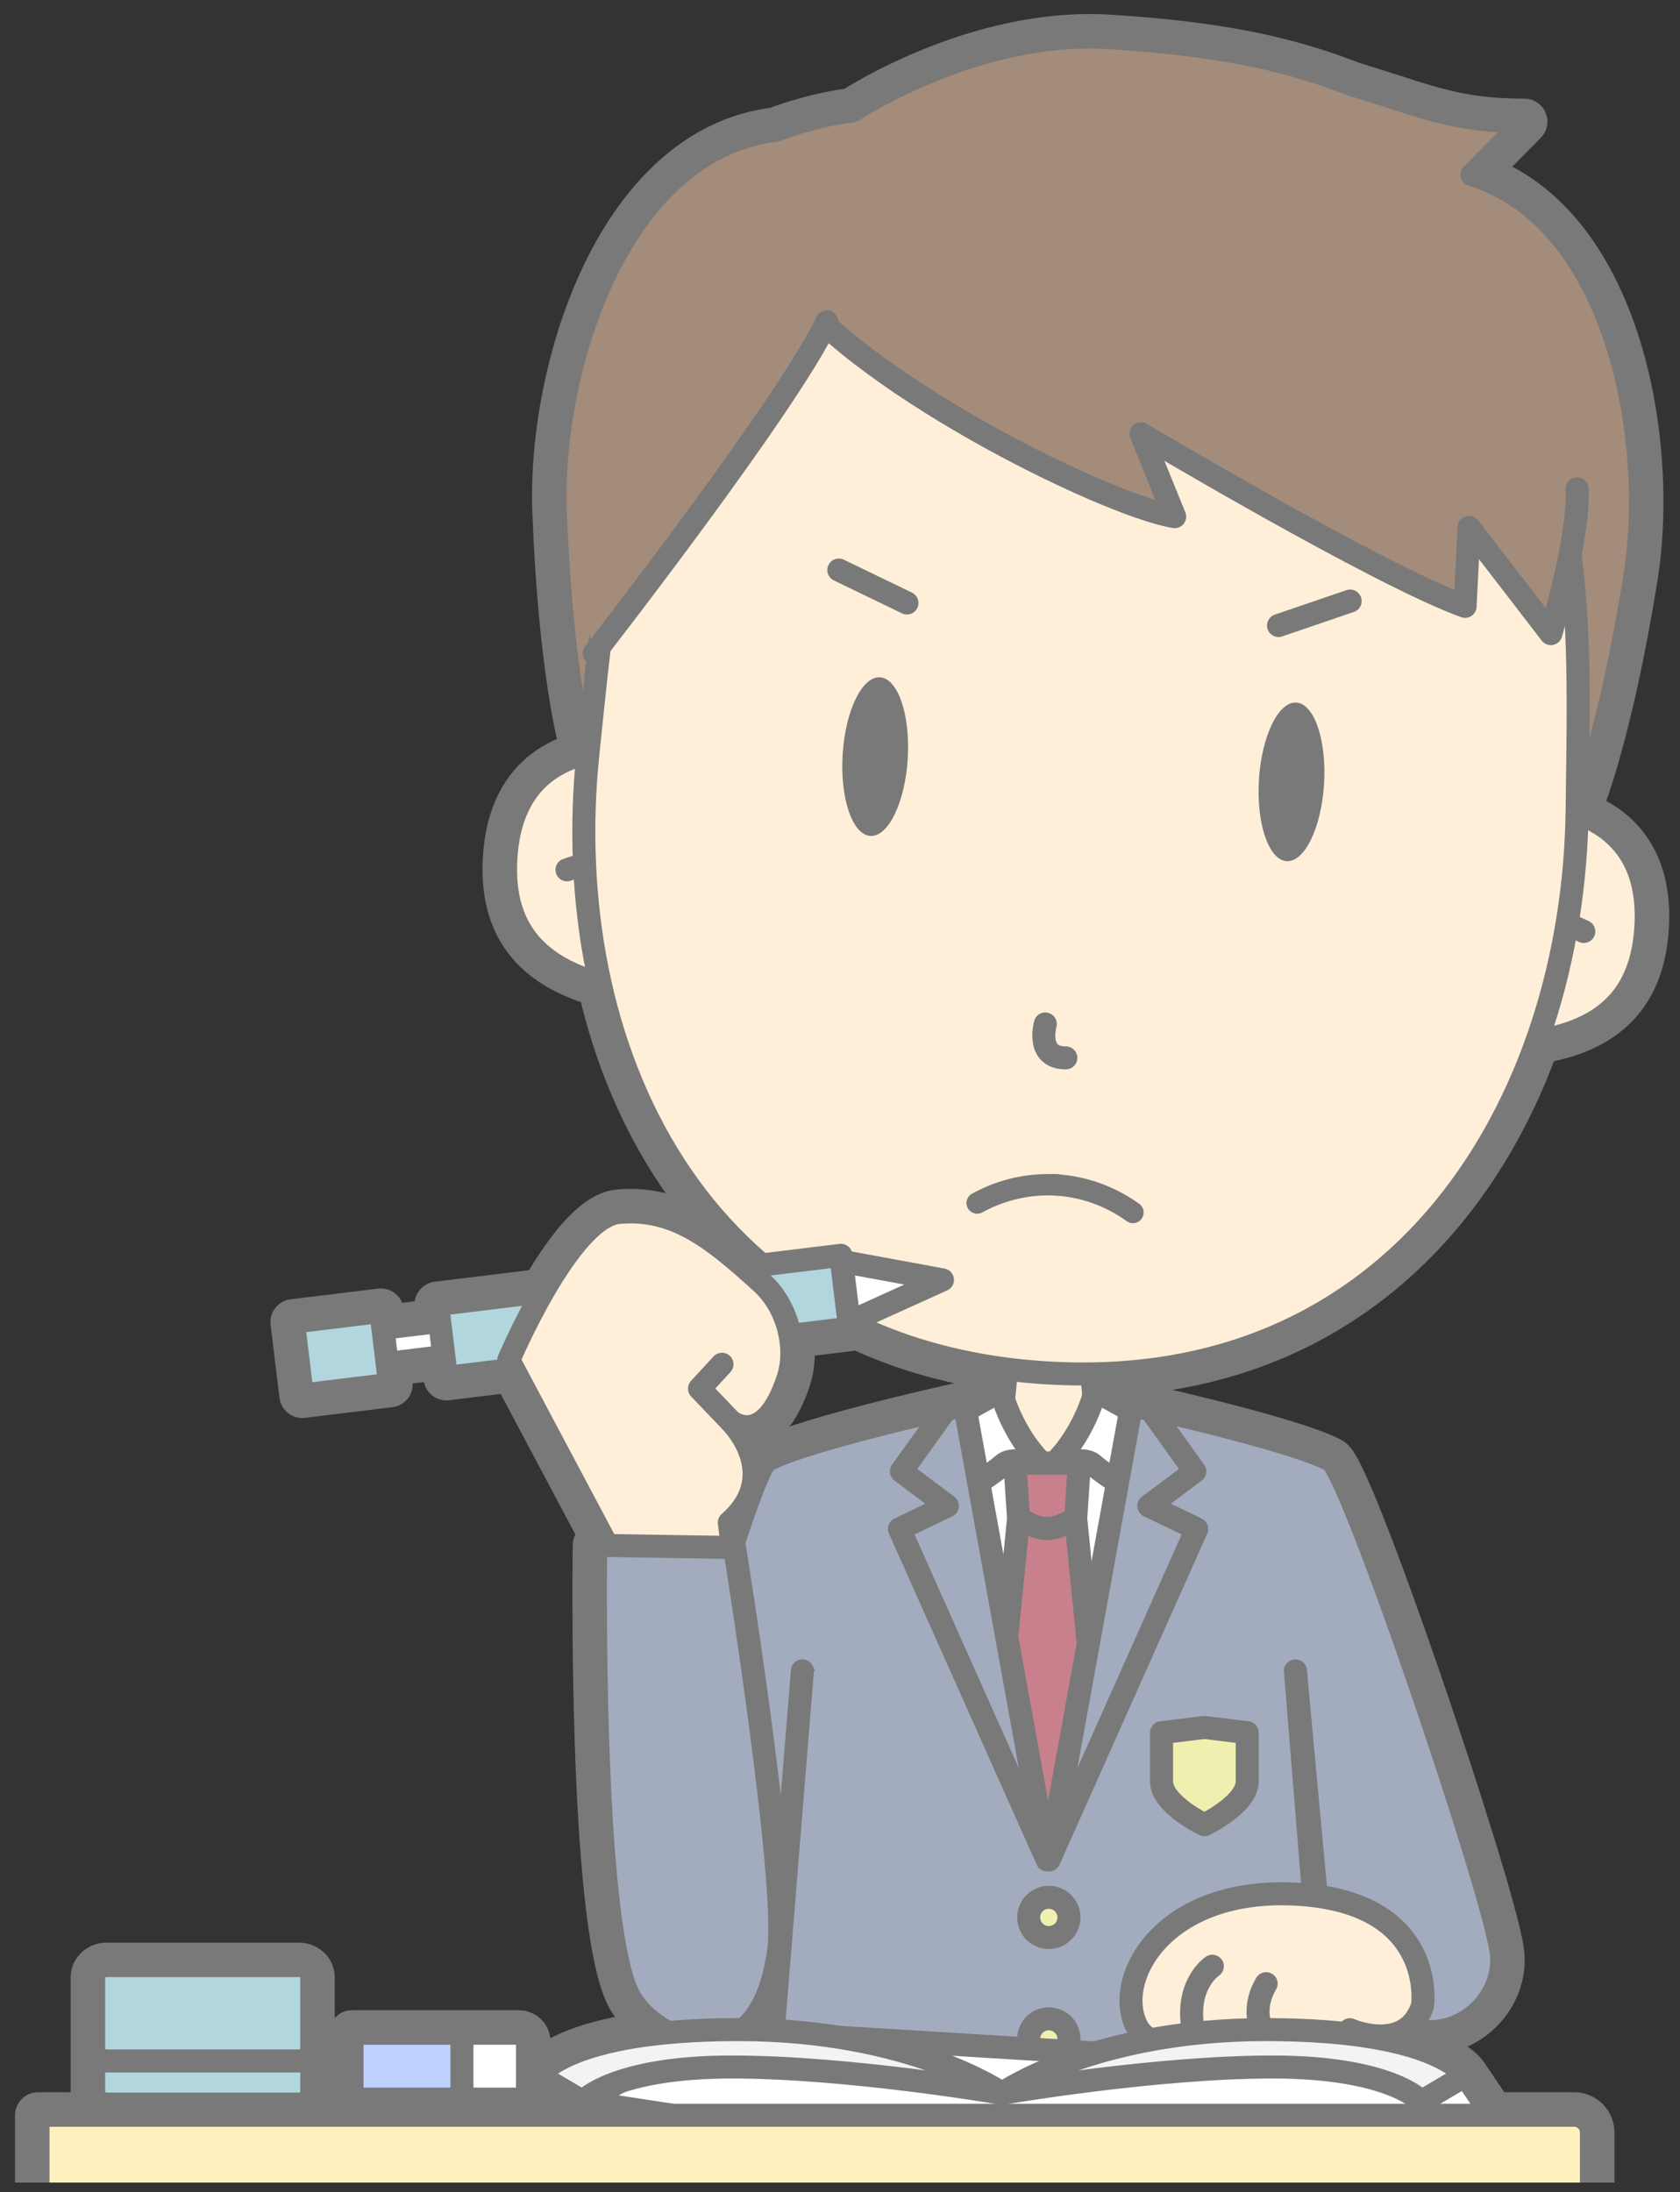 <?xml version="1.0" encoding="UTF-8"?>
<!DOCTYPE svg PUBLIC "-//W3C//DTD SVG 1.1//EN" "http://www.w3.org/Graphics/SVG/1.1/DTD/svg11.dtd">
<svg version="1.1" xmlns="http://www.w3.org/2000/svg" xmlns:xlink="http://www.w3.org/1999/xlink" x="0" y="0" width="292" height="381" viewBox="0, 0, 292, 381">
  <rect x="0" y="0" width="292" height="381" fill="#333333" stroke="none"/>
  <defs>
    <clipPath id="Clip_1">
      <path d="M292.015,-0.672 L292.015,379.368 L0.543,379.368 L0.543,-0.672 L292.015,-0.672 z"/>
    </clipPath>
  </defs>
  <g id="Layer_1">
    <g clip-path="url(#Clip_1)">
      <path d="M18.58,365.725 L51.887,365.725 C53.154,365.725 54.184,364.83 54.184,363.725 L54.184,343.65 C54.184,342.546 53.154,341.65 51.887,341.65 L18.58,341.65 C17.312,341.65 16.283,342.546 16.283,343.65 L16.283,363.725 C16.283,364.83 17.312,365.725 18.58,365.725 M91.684,363.387 L91.684,354.877 C91.684,354.064 91.026,353.406 90.213,353.406 L61.184,353.406 L61.184,364.858 L90.213,364.858 C91.026,364.858 91.684,364.2 91.684,363.387 M174.434,243.312 C174.106,242.341 173.961,241.737 173.961,241.737 L170.395,243.723 L169.437,243.723 C169.437,243.723 140.307,250.046 133.314,253.84 C132.322,254.378 130.067,260.277 127.29,268.76 L126.758,264.661 C136.335,256.198 126.977,247 126.977,247 C126.977,247 132.905,251.944 136.961,239.581 C137.707,237.308 137.808,234.694 137.328,232.123 L147.701,230.857 L147.577,229.841 C155.587,233.828 164.693,236.624 174.942,237.946 z M134.397,352.935 C132.721,352.848 130.994,352.798 129.215,352.784 C131.661,350.794 133.686,347.343 134.827,341.918 C134.834,341.906 134.841,341.895 134.846,341.883 C135.02,341.559 135.198,341.203 135.379,340.824 z M274.114,141.322 C275.256,138.624 279.878,126.637 284.111,100.449 C288.033,76.184 280.942,38.106 255.839,30.38 L264.953,21.146 C252.749,21.124 248.005,18.689 235.091,14.752 C226.698,11.574 215.93,7.951 192.679,6.541 C169.425,5.131 148.178,19.284 148.178,19.284 C148.178,19.284 142.277,19.862 134.796,22.652 C107.723,25.903 95.549,63.967 96.531,89.072 C97.595,116.272 100.872,128.675 101.572,131.051 C94.976,132.713 88.64,137.402 87.927,149.166 C87.225,160.74 92.63,167.768 104.336,171.041 C108.629,190.172 117.835,207.511 132.412,219.868 L129.349,220.242 C122.233,214.02 116.133,209.971 107.548,210.744 C103.109,211.142 98.15,217.99 94.392,224.51 L76.052,226.75 L76.41,229.678 L66.546,230.882 L66.188,227.95 L51,229.804 L52.545,242.472 L67.734,240.619 L67.289,236.98 L77.155,235.776 L77.599,239.413 L89.27,237.988 L105.552,268.629 L103.543,268.597 C103.543,268.597 102.556,333.621 109.281,346.841 C110.508,349.252 113.074,351.709 116.145,353.301 C97.032,355.073 93.653,360.775 93.653,360.775 L101.293,365.275 C101.293,365.275 102.889,363.474 107.709,361.845 L101.293,365.275 L116.91,367.664 L6.609,367.664 L6.609,384.499 L183.633,384.499 C183.68,384.619 183.727,384.738 183.776,384.863 L183.534,384.862 C183.204,384.878 182.639,384.94 181.912,385.038 L135.917,384.862 C131.58,385.062 90.568,392.728 73.49,399.102 C71.563,399.821 70.543,401.289 69.918,402.2 C69.14,403.333 68.847,407.183 68.915,412.95 L75.082,529.518 L79.146,535.973 L77.013,545.719 C77.013,545.719 79.722,546.456 82.984,546.525 C83.018,546.782 83.036,546.92 83.036,546.92 L84.988,546.946 C81.466,547.86 78.198,549.272 75.893,551.437 C69.253,557.674 73.346,559.673 73.346,559.673 L105.195,559.673 L105.195,547.216 L108.038,547.254 L110.645,433.134 L117.612,433.378 L122.699,529.518 L126.763,535.973 L124.631,545.719 C124.631,545.719 127.34,546.456 130.601,546.525 C130.635,546.782 130.654,546.92 130.654,546.92 L132.605,546.946 C129.083,547.86 125.815,549.272 123.51,551.437 C116.87,557.674 120.964,559.673 120.964,559.673 L152.811,559.673 L152.811,547.216 L155.655,547.254 L158.246,433.833 L175.419,433.995 C175.419,433.995 179.333,433.836 182.095,433.608 L223.036,433.995 C223.036,433.995 231.736,433.642 232.345,433.234 C235.432,431.444 236.178,424.833 235.859,417.056 C236.509,417.036 236.884,417.021 236.884,417.021 L233.871,384.499 L273.609,384.499 C275.266,384.499 276.609,383.156 276.609,381.499 L276.609,370.664 C276.609,369.007 275.266,367.664 273.609,367.664 L259.326,367.664 L254.69,360.775 C254.69,360.775 251.492,355.36 233.655,353.442 C233.981,353.234 234.303,353.022 234.615,352.799 C234.615,352.799 240.712,355.451 244.665,352.459 C253.614,355.516 262.249,347.45 260.861,338.868 C258.897,326.726 234.859,255.779 231.301,253.841 L231.301,253.84 C224.31,250.048 195.203,243.728 195.179,243.723 L193.943,243.723 L190.379,241.737 C190.379,241.737 190.295,242.082 190.119,242.652 L189.754,238.798 C230.016,238.189 255.657,213.15 267.129,180.916 C279.148,179.082 285.365,172.759 286.067,161.183 C286.802,149.049 280.694,143.655 274.114,141.322" fill="#797979"/>
      <path d="M18.58,365.725 L51.887,365.725 C53.154,365.725 54.184,364.83 54.184,363.725 L54.184,343.65 C54.184,342.546 53.154,341.65 51.887,341.65 L18.58,341.65 C17.312,341.65 16.283,342.546 16.283,343.65 L16.283,363.725 C16.283,364.83 17.312,365.725 18.58,365.725 z M91.684,363.387 L91.684,354.877 C91.684,354.064 91.026,353.406 90.213,353.406 L61.184,353.406 L61.184,364.858 L90.213,364.858 C91.026,364.858 91.684,364.2 91.684,363.387 z M174.434,243.312 C174.106,242.341 173.961,241.737 173.961,241.737 L170.395,243.723 L169.437,243.723 C169.437,243.723 140.307,250.046 133.314,253.84 C132.322,254.378 130.067,260.277 127.29,268.76 L126.758,264.661 C136.335,256.198 126.977,247 126.977,247 C126.977,247 132.905,251.944 136.961,239.581 C137.707,237.308 137.808,234.694 137.328,232.123 L147.701,230.857 L147.577,229.841 C155.587,233.828 164.693,236.624 174.942,237.946 L174.434,243.312 z M134.397,352.935 C132.721,352.848 130.994,352.798 129.215,352.784 C131.661,350.794 133.686,347.343 134.827,341.918 C134.834,341.906 134.841,341.895 134.846,341.883 C135.02,341.559 135.198,341.203 135.379,340.824 L134.397,352.935 z M274.114,141.322 C275.256,138.624 279.878,126.637 284.111,100.449 C288.033,76.184 280.942,38.106 255.839,30.38 L264.953,21.146 C252.749,21.124 248.005,18.689 235.091,14.752 C226.698,11.574 215.93,7.951 192.679,6.541 C169.425,5.131 148.178,19.284 148.178,19.284 C148.178,19.284 142.277,19.862 134.796,22.652 C107.723,25.903 95.549,63.967 96.531,89.072 C97.595,116.272 100.872,128.675 101.572,131.051 C94.976,132.713 88.64,137.402 87.927,149.166 C87.225,160.74 92.63,167.768 104.336,171.041 C108.629,190.172 117.835,207.511 132.412,219.868 L129.349,220.242 C122.233,214.02 116.133,209.971 107.548,210.744 C103.109,211.142 98.15,217.99 94.392,224.51 L76.052,226.75 L76.41,229.678 L66.546,230.882 L66.188,227.95 L51,229.804 L52.545,242.472 L67.734,240.619 L67.289,236.98 L77.155,235.776 L77.599,239.413 L89.27,237.988 L105.552,268.629 L103.543,268.597 C103.543,268.597 102.556,333.621 109.281,346.841 C110.508,349.252 113.074,351.709 116.145,353.301 C97.032,355.073 93.653,360.775 93.653,360.775 L101.293,365.275 C101.293,365.275 102.889,363.474 107.709,361.845 L101.293,365.275 L116.91,367.664 L6.609,367.664 L6.609,384.499 L183.633,384.499 C183.68,384.619 183.727,384.738 183.776,384.863 L183.534,384.862 C183.204,384.878 182.639,384.94 181.912,385.038 L135.917,384.862 C131.58,385.062 90.568,392.728 73.49,399.102 C71.563,399.821 70.543,401.289 69.918,402.2 C69.14,403.333 68.847,407.183 68.915,412.95 L75.082,529.518 L79.146,535.973 L77.013,545.719 C77.013,545.719 79.722,546.456 82.984,546.525 C83.018,546.782 83.036,546.92 83.036,546.92 L84.988,546.946 C81.466,547.86 78.198,549.272 75.893,551.437 C69.253,557.674 73.346,559.673 73.346,559.673 L105.195,559.673 L105.195,547.216 L108.038,547.254 L110.645,433.134 L117.612,433.378 L122.699,529.518 L126.763,535.973 L124.631,545.719 C124.631,545.719 127.34,546.456 130.601,546.525 C130.635,546.782 130.654,546.92 130.654,546.92 L132.605,546.946 C129.083,547.86 125.815,549.272 123.51,551.437 C116.87,557.674 120.964,559.673 120.964,559.673 L152.811,559.673 L152.811,547.216 L155.655,547.254 L158.246,433.833 L175.419,433.995 C175.419,433.995 179.333,433.836 182.095,433.608 L223.036,433.995 C223.036,433.995 231.736,433.642 232.345,433.234 C235.432,431.444 236.178,424.833 235.859,417.056 C236.509,417.036 236.884,417.021 236.884,417.021 L233.871,384.499 L273.609,384.499 C275.266,384.499 276.609,383.156 276.609,381.499 L276.609,370.664 C276.609,369.007 275.266,367.664 273.609,367.664 L259.326,367.664 L254.69,360.775 C254.69,360.775 251.492,355.36 233.655,353.442 C233.981,353.234 234.303,353.022 234.615,352.799 C234.615,352.799 240.712,355.451 244.665,352.459 C253.614,355.516 262.249,347.45 260.861,338.868 C258.897,326.726 234.859,255.779 231.301,253.841 L231.301,253.84 C224.31,250.048 195.203,243.728 195.179,243.723 L193.943,243.723 L190.379,241.737 C190.379,241.737 190.295,242.082 190.119,242.652 L189.754,238.798 C230.016,238.189 255.657,213.15 267.129,180.916 C279.148,179.082 285.365,172.759 286.067,161.183 C286.802,149.049 280.694,143.655 274.114,141.322 z" fill-opacity="0" stroke="#797979" stroke-width="8" stroke-linecap="round" stroke-linejoin="round"/>
      <path d="M255.839,30.38 L264.953,21.146 C252.749,21.124 248.005,18.689 235.091,14.752 C226.698,11.574 215.93,7.951 192.679,6.541 C169.425,5.131 148.178,19.284 148.178,19.284 C148.178,19.284 142.277,19.862 134.796,22.652 C107.723,25.903 95.549,63.967 96.531,89.072 C97.725,119.587 101.707,131.491 101.707,131.491 L101.61,133.987 L113.621,126.459 L188.278,128.45 L262.628,135.496 L273.64,144.421 L273.846,141.931 C273.846,141.931 279.238,130.595 284.111,100.449 C288.033,76.184 280.942,38.106 255.839,30.38" fill="#A48C7A"/>
      <path d="M255.839,30.38 L264.953,21.146 C252.749,21.124 248.005,18.689 235.091,14.752 C226.698,11.574 215.93,7.951 192.679,6.541 C169.425,5.131 148.178,19.284 148.178,19.284 C148.178,19.284 142.277,19.862 134.796,22.652 C107.723,25.903 95.549,63.967 96.531,89.072 C97.725,119.587 101.707,131.491 101.707,131.491 L101.61,133.987 L113.621,126.459 L188.278,128.45 L262.628,135.496 L273.64,144.421 L273.846,141.931 C273.846,141.931 279.238,130.595 284.111,100.449 C288.033,76.184 280.942,38.106 255.839,30.38 z" fill-opacity="0" stroke="#797979" stroke-width="4" stroke-linecap="round" stroke-linejoin="round"/>
      <path d="M231.301,253.84 C224.307,250.046 195.178,243.723 195.178,243.723 L169.438,243.723 C169.438,243.723 140.307,250.046 133.315,253.84 L143.417,295.449 L221.198,295.449 z" fill="#A3ACBE"/>
      <path d="M231.301,253.84 C224.307,250.046 195.178,243.723 195.178,243.723 L169.438,243.723 C169.438,243.723 140.307,250.046 133.315,253.84 L143.417,295.449 L221.198,295.449 L231.301,253.84 z" fill-opacity="0" stroke="#797979" stroke-width="4" stroke-linecap="round" stroke-linejoin="round"/>
      <path d="M195.179,243.723 L190.22,243.723 L188.798,228.691 L182.308,224.471 L175.818,228.691 L174.395,243.723 L169.437,243.723 C165.588,251.224 177.199,258.718 177.199,258.718 L182.308,266.073 L187.418,258.718 C187.418,258.718 199.029,251.224 195.179,243.723" fill="#FFEFD9"/>
      <path d="M195.179,243.723 L190.22,243.723 L188.798,228.691 L182.308,224.471 L175.818,228.691 L174.395,243.723 L169.437,243.723 C165.588,251.224 177.199,258.718 177.199,258.718 L182.308,266.073 L187.418,258.718 C187.418,258.718 199.029,251.224 195.179,243.723 z" fill-opacity="0" stroke="#797979" stroke-width="4" stroke-linecap="round" stroke-linejoin="round"/>
      <path d="M195.177,243.723 C195.177,243.723 224.307,250.046 231.3,253.84 C234.856,255.769 258.897,326.725 260.861,338.868 C262.825,351.01 244.723,362.153 234.056,342.153 C228.732,332.171 215.181,295.199 215.181,295.199" fill="#A3ACBE"/>
      <path d="M195.177,243.723 C195.177,243.723 224.307,250.046 231.3,253.84 C234.856,255.769 258.897,326.725 260.861,338.868 C262.825,351.01 244.723,362.153 234.056,342.153 C228.732,332.171 215.181,295.199 215.181,295.199" fill-opacity="0" stroke="#797979" stroke-width="4" stroke-linecap="round" stroke-linejoin="round"/>
      <path d="M169.437,243.723 C169.437,243.723 140.307,250.046 133.314,253.84 C129.758,255.769 110.006,326.456 108.042,338.598 C106.078,350.741 124.18,361.883 134.846,341.883 C140.171,331.901 149.433,295.199 149.433,295.199" fill="#A3ACBE"/>
      <path d="M169.437,243.723 C169.437,243.723 140.307,250.046 133.314,253.84 C129.758,255.769 110.006,326.456 108.042,338.598 C106.078,350.741 124.18,361.883 134.846,341.883 C140.171,331.901 149.433,295.199 149.433,295.199" fill-opacity="0" stroke="#797979" stroke-width="4" stroke-linecap="round" stroke-linejoin="round"/>
      <path d="M225.156,290.449 L236.884,417.021 C236.884,417.021 201.894,418.384 197.664,414.365 C193.435,410.345 182.308,381.082 182.308,381.082 L139.461,290.449" fill="#A3ACBE"/>
      <path d="M225.156,290.449 L236.884,417.021 C236.884,417.021 201.894,418.384 197.664,414.365 C193.435,410.345 182.308,381.082 182.308,381.082 L139.461,290.449" fill-opacity="0" stroke="#797979" stroke-width="4" stroke-linecap="round" stroke-linejoin="round"/>
      <path d="M225.156,290.449 L232.216,377.571 L132.439,377.104 L139.461,290.449" fill="#A3ACBE"/>
      <path d="M225.156,290.449 L232.216,377.571 L132.439,377.104 L139.461,290.449" fill-opacity="0" stroke="#797979" stroke-width="4" stroke-linecap="round" stroke-linejoin="round"/>
      <path d="M182.295,317.674 L201.767,252.465 L182.17,254.319 L162.824,252.465 z" fill="#FFFFFF"/>
      <path d="M182.295,317.674 L201.767,252.465 L182.17,254.319 L162.824,252.465 L182.295,317.674 z" fill-opacity="0" stroke="#797979" stroke-width="4" stroke-linecap="round" stroke-linejoin="round"/>
      <path d="M190.379,241.737 C190.379,241.737 188.457,249.884 182.17,255.34 C182.17,255.34 187.933,252.686 190.029,254.594 C192.125,256.502 200.509,261.75 200.509,261.75 L196.316,245.044 z" fill="#FFFFFF"/>
      <path d="M190.379,241.737 C190.379,241.737 188.457,249.884 182.17,255.34 C182.17,255.34 187.933,252.686 190.029,254.594 C192.125,256.502 200.509,261.75 200.509,261.75 L196.316,245.044 L190.379,241.737 z" fill-opacity="0" stroke="#797979" stroke-width="4" stroke-linecap="round" stroke-linejoin="round"/>
      <path d="M173.961,241.737 C173.961,241.737 175.883,249.884 182.17,255.34 C182.17,255.34 176.406,252.686 174.31,254.594 C172.215,256.502 163.832,261.75 163.832,261.75 L168.023,245.044 z" fill="#FFFFFF"/>
      <path d="M173.961,241.737 C173.961,241.737 175.883,249.884 182.17,255.34 C182.17,255.34 176.406,252.686 174.31,254.594 C172.215,256.502 163.832,261.75 163.832,261.75 L168.023,245.044 L173.961,241.737 z" fill-opacity="0" stroke="#797979" stroke-width="4" stroke-linecap="round" stroke-linejoin="round"/>
      <path d="M187.021,264.442 L182.004,264.082 L176.986,264.442 L173.642,297.872 L182.004,321.552 L190.365,297.872 z" fill="#C8808D"/>
      <path d="M187.021,264.442 L182.004,264.082 L176.986,264.442 L173.642,297.872 L182.004,321.552 L190.365,297.872 L187.021,264.442 z" fill-opacity="0" stroke="#797979" stroke-width="4" stroke-linecap="round" stroke-linejoin="round"/>
      <path d="M176.388,254.31 L177.029,263.81 C177.029,263.81 179.623,265.685 182.004,265.685 C184.384,265.685 186.978,263.81 186.978,263.81 L187.617,254.31 z" fill="#C8808D"/>
      <path d="M176.388,254.31 L177.029,263.81 C177.029,263.81 179.623,265.685 182.004,265.685 C184.384,265.685 186.978,263.81 186.978,263.81 L187.617,254.31 L176.388,254.31 z" fill-opacity="0" stroke="#797979" stroke-width="4" stroke-linecap="round" stroke-linejoin="round"/>
      <path d="M167.654,244.209 L164.306,245.092 L156.67,255.748 L164.67,261.748 L156.336,265.748 L182.004,323.276 z" fill="#A3ACBE"/>
      <path d="M167.654,244.209 L164.306,245.092 L156.67,255.748 L164.67,261.748 L156.336,265.748 L182.004,323.276 L167.654,244.209 z" fill-opacity="0" stroke="#797979" stroke-width="4" stroke-linecap="round" stroke-linejoin="round"/>
      <path d="M196.685,244.209 L200.033,245.092 L207.67,255.748 L199.67,261.748 L208.004,265.748 L182.336,323.276 z" fill="#A3ACBE"/>
      <path d="M196.685,244.209 L200.033,245.092 L207.67,255.748 L199.67,261.748 L208.004,265.748 L182.336,323.276 L196.685,244.209 z" fill-opacity="0" stroke="#797979" stroke-width="4" stroke-linecap="round" stroke-linejoin="round"/>
      <path d="M209.334,300.255 L201.884,301.169 L201.884,309.626 C201.884,313.626 209.334,317.169 209.334,317.169 C209.334,317.169 216.781,313.626 216.781,309.626 L216.781,301.169 z" fill="#EFF0AF"/>
      <path d="M209.334,300.255 L201.884,301.169 L201.884,309.626 C201.884,313.626 209.334,317.169 209.334,317.169 C209.334,317.169 216.781,313.626 216.781,309.626 L216.781,301.169 L209.334,300.255 z" fill-opacity="0" stroke="#797979" stroke-width="4" stroke-linecap="round" stroke-linejoin="round"/>
      <path d="M185.795,333.275 C185.795,335.209 184.228,336.775 182.295,336.775 C180.361,336.775 178.795,335.209 178.795,333.275 C178.795,331.341 180.361,329.775 182.295,329.775 C184.228,329.775 185.795,331.341 185.795,333.275" fill="#EFF0AF"/>
      <path d="M185.795,333.275 C185.795,335.209 184.228,336.775 182.295,336.775 C180.361,336.775 178.795,335.209 178.795,333.275 C178.795,331.341 180.361,329.775 182.295,329.775 C184.228,329.775 185.795,331.341 185.795,333.275 z" fill-opacity="0" stroke="#797979" stroke-width="4" stroke-linecap="round" stroke-linejoin="round"/>
      <path d="M185.795,354.4 C185.795,356.334 184.228,357.9 182.295,357.9 C180.361,357.9 178.795,356.334 178.795,354.4 C178.795,352.466 180.361,350.9 182.295,350.9 C184.228,350.9 185.795,352.466 185.795,354.4" fill="#EFF0AF"/>
      <path d="M185.795,354.4 C185.795,356.334 184.228,357.9 182.295,357.9 C180.361,357.9 178.795,356.334 178.795,354.4 C178.795,352.466 180.361,350.9 182.295,350.9 C184.228,350.9 185.795,352.466 185.795,354.4 z" fill-opacity="0" stroke="#797979" stroke-width="4" stroke-linecap="round" stroke-linejoin="round"/>
      <path d="M185.795,375.525 C185.795,377.459 184.228,379.025 182.295,379.025 C180.361,379.025 178.795,377.459 178.795,375.525 C178.795,373.591 180.361,372.025 182.295,372.025 C184.228,372.025 185.795,373.591 185.795,375.525" fill="#EFF0AF"/>
      <path d="M185.795,375.525 C185.795,377.459 184.228,379.025 182.295,379.025 C180.361,379.025 178.795,377.459 178.795,375.525 C178.795,373.591 180.361,372.025 182.295,372.025 C184.228,372.025 185.795,373.591 185.795,375.525 z" fill-opacity="0" stroke="#797979" stroke-width="4" stroke-linecap="round" stroke-linejoin="round"/>
      <path d="M117.207,131.27 C117.207,131.27 89.467,123.769 87.927,149.166 C87.021,164.105 96.279,171.475 116.143,172.966" fill="#FFEFD9"/>
      <path d="M117.207,131.27 C117.207,131.27 89.467,123.769 87.927,149.166 C87.021,164.105 96.279,171.475 116.143,172.966" fill-opacity="0" stroke="#797979" stroke-width="4" stroke-linecap="round" stroke-linejoin="round"/>
      <path d="M98.549,151.189 C98.549,151.189 102.332,149.713 105.84,149.947" fill="#FFEFD9"/>
      <path d="M98.549,151.189 C98.549,151.189 102.332,149.713 105.84,149.947" fill-opacity="0" stroke="#797979" stroke-width="4" stroke-linecap="round" stroke-linejoin="round"/>
      <path d="M259.165,139.88 C259.165,139.88 287.607,135.786 286.067,161.183 C285.161,176.122 275.078,182.319 255.178,181.398" fill="#FFEFD9"/>
      <path d="M259.165,139.88 C259.165,139.88 287.607,135.786 286.067,161.183 C285.161,176.122 275.078,182.319 255.178,181.398" fill-opacity="0" stroke="#797979" stroke-width="4" stroke-linecap="round" stroke-linejoin="round"/>
      <path d="M275.278,161.908 C275.278,161.908 271.699,159.985 268.188,159.794" fill="#FFEFD9"/>
      <path d="M275.278,161.908 C275.278,161.908 271.699,159.985 268.188,159.794" fill-opacity="0" stroke="#797979" stroke-width="4" stroke-linecap="round" stroke-linejoin="round"/>
      <path d="M274.122,140.592 C273.546,191.899 243.284,242.342 181.935,238.622 C120.876,234.918 96.87,181.677 102.194,130.893 C107.382,81.423 109.87,32.43 194.132,37.541 C278.39,42.651 274.675,91.09 274.122,140.592" fill="#FFEFD9"/>
      <path d="M274.122,140.592 C273.546,191.899 243.284,242.342 181.935,238.622 C120.876,234.918 96.87,181.677 102.194,130.893 C107.382,81.423 109.87,32.43 194.132,37.541 C278.39,42.651 274.675,91.09 274.122,140.592 z" fill-opacity="0" stroke="#797979" stroke-width="4" stroke-linecap="round" stroke-linejoin="round"/>
      <path d="M135.894,47.863 C147.222,65.582 191.709,87.71 204.169,89.805 L198.308,75.382 C198.308,75.382 239.578,99.966 254.643,105.396 L255.341,91.679 L269.551,110.133 C269.391,99.058 283.689,93.215 268.466,57.093 C260.649,38.552 226.055,22.533 192.593,22.43 C159.13,22.328 135.894,47.863 135.894,47.863" fill="#A48C7A"/>
      <path d="M135.894,47.863 C147.222,65.582 191.709,87.71 204.169,89.805 L198.308,75.382 C198.308,75.382 239.578,99.966 254.643,105.396 L255.341,91.679 L269.551,110.133 C269.551,110.133 274.598,92.946 274.108,84.966" fill="#A48C7A"/>
      <path d="M135.894,47.863 C147.222,65.582 191.709,87.71 204.169,89.805 L198.308,75.382 C198.308,75.382 239.578,99.966 254.643,105.396 L255.341,91.679 L269.551,110.133 C269.551,110.133 274.598,92.946 274.108,84.966" fill-opacity="0" stroke="#797979" stroke-width="4" stroke-linecap="round" stroke-linejoin="round"/>
      <path d="M103.274,113.565 C103.274,113.565 137.137,70.085 143.69,55.944 L143.444,37.489 C143.444,37.489 90.288,65.656 103.274,113.565" fill="#A48C7A"/>
      <path d="M103.274,113.565 C103.274,113.565 137.137,70.085 143.69,55.944" fill="#9C8A76"/>
      <path d="M103.274,113.565 C103.274,113.565 137.137,70.085 143.69,55.944" fill-opacity="0" stroke="#797979" stroke-width="4" stroke-linecap="round" stroke-linejoin="round"/>
      <path d="M230.131,136.243 C229.669,143.856 226.76,149.874 223.635,149.684 C220.511,149.495 218.352,143.17 218.814,135.557 C219.276,127.944 222.183,121.926 225.307,122.115 C228.432,122.305 230.591,128.63 230.131,136.243" fill="#797979"/>
      <path d="M146.458,131.168 C145.996,138.781 148.155,145.106 151.28,145.296 C154.404,145.485 157.312,139.467 157.774,131.855 C158.235,124.242 156.076,117.917 152.952,117.727 C149.827,117.538 146.92,123.555 146.458,131.168" fill="#797979"/>
      <path d="M184.349,373.323 C184.349,374.451 183.435,375.364 182.307,375.364 C181.18,375.364 180.266,374.451 180.266,373.323 C180.266,372.195 181.18,371.281 182.307,371.281 C183.435,371.281 184.349,372.195 184.349,373.323" fill="#77A9C2"/>
      <path d="M184.349,373.323 C184.349,374.451 183.435,375.364 182.307,375.364 C181.18,375.364 180.266,374.451 180.266,373.323 C180.266,372.195 181.18,371.281 182.307,371.281 C183.435,371.281 184.349,372.195 184.349,373.323 z" fill-opacity="0" stroke="#797979" stroke-width="4" stroke-linecap="round" stroke-linejoin="round"/>
      <path d="M247.253,348.591 C247.253,348.591 249.814,330.928 226.006,329.28 C202.197,327.632 193.195,344.123 197.695,352.408 C200.969,358.436 223.145,361.044 234.615,352.799 C234.615,352.799 244.489,357.098 247.253,348.591" fill="#FFEFD9"/>
      <path d="M247.253,348.591 C247.253,348.591 249.814,330.928 226.006,329.28 C202.197,327.632 193.195,344.123 197.695,352.408 C200.969,358.436 223.145,361.044 234.615,352.799 C234.615,352.799 244.489,357.098 247.253,348.591 z" fill-opacity="0" stroke="#797979" stroke-width="4" stroke-linecap="round" stroke-linejoin="round"/>
      <path d="M220.07,344.793 C220.07,344.793 217.831,348.158 218.995,351.874 C220.91,357.985 218.995,351.874 218.995,351.874" fill="#8D96A5"/>
      <path d="M220.07,344.793 C220.07,344.793 217.831,348.158 218.995,351.874 C220.91,357.985 218.995,351.874 218.995,351.874" fill-opacity="0" stroke="#797979" stroke-width="4" stroke-linecap="round" stroke-linejoin="round"/>
      <path d="M210.715,341.761 C210.715,341.761 206.549,344.487 207.177,351.317 C208.155,361.951 207.177,351.317 207.177,351.317" fill="#8D96A5"/>
      <path d="M210.715,341.761 C210.715,341.761 206.549,344.487 207.177,351.317 C208.155,361.951 207.177,351.317 207.177,351.317" fill-opacity="0" stroke="#797979" stroke-width="4" stroke-linecap="round" stroke-linejoin="round"/>
      <path d="M144.783,221.333 L145.528,227.431 L55.085,238.469 L54.342,232.372 z" fill="#FFFFFF"/>
      <path d="M144.783,221.333 L145.528,227.431 L55.085,238.469 L54.342,232.372 L144.783,221.333 z" fill-opacity="0" stroke="#797979" stroke-width="4" stroke-linecap="round" stroke-linejoin="round"/>
      <path d="M146.157,218.191 L147.701,230.857 L77.599,239.413 L76.052,226.75 z" fill="#B1D6DE"/>
      <path d="M146.157,218.191 L147.701,230.857 L77.599,239.413 L76.052,226.75 L146.157,218.191 z" fill-opacity="0" stroke="#797979" stroke-width="4" stroke-linecap="round" stroke-linejoin="round"/>
      <path d="M66.188,227.95 L67.734,240.619 L52.545,242.472 L51,229.804 z" fill="#B1D6DE"/>
      <path d="M66.188,227.95 L67.734,240.619 L52.545,242.472 L51,229.804 L66.188,227.95 z" fill-opacity="0" stroke="#797979" stroke-width="4" stroke-linecap="round" stroke-linejoin="round"/>
      <path d="M163.81,222.464 L147.579,229.817 L146.284,219.231 z" fill="#FFFFFF"/>
      <path d="M163.81,222.464 L147.579,229.817 L146.284,219.231 L163.81,222.464 z" fill-opacity="0" stroke="#797979" stroke-width="4" stroke-linecap="round" stroke-linejoin="round"/>
      <path d="M128.734,279.886 L126.758,264.661 C136.335,256.198 126.977,247 126.977,247 C126.977,247 132.905,251.944 136.961,239.581 C138.704,234.27 136.953,227.097 132.396,222.966 C123.886,215.241 117.33,209.863 107.548,210.744 C98.966,211.514 88.425,236.398 88.425,236.398 L106.554,270.514 L105.981,282.972" fill="#FFEFD9"/>
      <path d="M128.734,279.886 L126.758,264.661 C136.335,256.198 126.977,247 126.977,247 C126.977,247 132.905,251.944 136.961,239.581 C138.704,234.27 136.953,227.097 132.396,222.966 C123.886,215.241 117.33,209.863 107.548,210.744 C98.966,211.514 88.425,236.398 88.425,236.398 L106.554,270.514 L105.981,282.972" fill-opacity="0" stroke="#797979" stroke-width="4" stroke-linecap="round" stroke-linejoin="round"/>
      <path d="M126.977,247 L121.58,241.362 L125.486,237.126" fill="#FFEFD9"/>
      <path d="M126.977,247 L121.58,241.362 L125.486,237.126" fill-opacity="0" stroke="#797979" stroke-width="4" stroke-linecap="round" stroke-linejoin="round"/>
      <path d="M103.543,268.597 L127.673,268.981 C127.673,268.981 136.951,326.806 135.356,338.874 C132.114,363.408 113.349,354.838 109.281,346.841 C102.556,333.621 103.543,268.597 103.543,268.597" fill="#A3ACBE"/>
      <path d="M103.543,268.597 L127.673,268.981 C127.673,268.981 136.951,326.806 135.356,338.874 C132.114,363.408 113.349,354.838 109.281,346.841 C102.556,333.621 103.543,268.597 103.543,268.597 z" fill-opacity="0" stroke="#797979" stroke-width="4" stroke-linecap="round" stroke-linejoin="round"/>
      <path d="M124.593,352.819 L101.293,365.275 L166.91,375.311 L264.473,375.311 L254.69,360.775 z" fill="#FFFFFF"/>
      <path d="M124.593,352.819 L101.293,365.275 L166.91,375.311 L264.473,375.311 L254.69,360.775 L124.593,352.819 z" fill-opacity="0" stroke="#797979" stroke-width="4" stroke-linecap="round" stroke-linejoin="round"/>
      <path d="M254.69,360.775 C254.69,360.775 249.989,352.775 220.014,352.775 C190.04,352.775 174.171,363.85 174.171,363.85 C174.171,363.85 200.62,359.275 221.19,359.275 C241.76,359.275 247.05,365.275 247.05,365.275 z" fill="#F3F3F3"/>
      <path d="M254.69,360.775 C254.69,360.775 249.989,352.775 220.014,352.775 C190.04,352.775 174.171,363.85 174.171,363.85 C174.171,363.85 200.62,359.275 221.19,359.275 C241.76,359.275 247.05,365.275 247.05,365.275 L254.69,360.775 z" fill-opacity="0" stroke="#797979" stroke-width="4" stroke-linecap="round" stroke-linejoin="round"/>
      <path d="M93.653,360.775 C93.653,360.775 98.354,352.775 128.328,352.775 C158.302,352.775 174.171,363.85 174.171,363.85 C174.171,363.85 147.722,359.275 127.153,359.275 C106.582,359.275 101.293,365.275 101.293,365.275 z" fill="#F3F3F3"/>
      <path d="M93.653,360.775 C93.653,360.775 98.354,352.775 128.328,352.775 C158.302,352.775 174.171,363.85 174.171,363.85 C174.171,363.85 147.722,359.275 127.153,359.275 C106.582,359.275 101.293,365.275 101.293,365.275 L93.653,360.775 z" fill-opacity="0" stroke="#797979" stroke-width="4" stroke-linecap="round" stroke-linejoin="round"/>
      <path d="M83.596,364.858 L61.184,364.858 L61.184,353.406 L83.596,353.406 z" fill="#BDD2FF"/>
      <path d="M83.596,364.858 L61.184,364.858 L61.184,353.406 L83.596,353.406 L83.596,364.858 z" fill-opacity="0" stroke="#797979" stroke-width="4" stroke-linecap="round" stroke-linejoin="round"/>
      <path d="M91.684,363.387 C91.684,364.2 91.026,364.858 90.213,364.858 L81.758,364.858 C80.945,364.858 80.287,364.2 80.287,363.387 L80.287,354.877 C80.287,354.064 80.945,353.406 81.758,353.406 L90.213,353.406 C91.026,353.406 91.684,354.064 91.684,354.877 z" fill="#FFFFFF"/>
      <path d="M91.684,363.387 C91.684,364.2 91.026,364.858 90.213,364.858 L81.758,364.858 C80.945,364.858 80.287,364.2 80.287,363.387 L80.287,354.877 C80.287,354.064 80.945,353.406 81.758,353.406 L90.213,353.406 C91.026,353.406 91.684,354.064 91.684,354.877 L91.684,363.387 z" fill-opacity="0" stroke="#797979" stroke-width="4" stroke-linecap="round" stroke-linejoin="round"/>
      <path d="M54.184,351.15 C54.184,350.046 53.154,349.15 51.887,349.15 L18.58,349.15 C17.312,349.15 16.283,350.046 16.283,351.15 L16.283,363.725 C16.283,364.83 17.312,365.725 18.58,365.725 L51.887,365.725 C53.154,365.725 54.184,364.83 54.184,363.725 z" fill="#B1D6DE"/>
      <path d="M54.184,351.15 C54.184,350.046 53.154,349.15 51.887,349.15 L18.58,349.15 C17.312,349.15 16.283,350.046 16.283,351.15 L16.283,363.725 C16.283,364.83 17.312,365.725 18.58,365.725 L51.887,365.725 C53.154,365.725 54.184,364.83 54.184,363.725 L54.184,351.15 z" fill-opacity="0" stroke="#797979" stroke-width="4" stroke-linecap="round" stroke-linejoin="round"/>
      <path d="M54.184,343.65 C54.184,342.546 53.154,341.65 51.887,341.65 L18.58,341.65 C17.312,341.65 16.283,342.546 16.283,343.65 L16.283,356.225 C16.283,357.33 17.312,358.225 18.58,358.225 L51.887,358.225 C53.154,358.225 54.184,357.33 54.184,356.225 z" fill="#B1D6DE"/>
      <path d="M54.184,343.65 C54.184,342.546 53.154,341.65 51.887,341.65 L18.58,341.65 C17.312,341.65 16.283,342.546 16.283,343.65 L16.283,356.225 C16.283,357.33 17.312,358.225 18.58,358.225 L51.887,358.225 C53.154,358.225 54.184,357.33 54.184,356.225 L54.184,343.65 z" fill-opacity="0" stroke="#797979" stroke-width="4" stroke-linecap="round" stroke-linejoin="round"/>
      <path d="M6.609,384.499 L273.609,384.499 C275.266,384.499 276.609,383.156 276.609,381.499 L276.609,370.664 C276.609,369.007 275.266,367.664 273.609,367.664 L6.609,367.664 z" fill="#FFF0BD"/>
      <path d="M6.609,384.499 L273.609,384.499 C275.266,384.499 276.609,383.156 276.609,381.499 L276.609,370.664 C276.609,369.007 275.266,367.664 273.609,367.664 L6.609,367.664 L6.609,384.499 z" fill-opacity="0" stroke="#797979" stroke-width="4" stroke-linecap="round" stroke-linejoin="round"/>
      <path d="M181.683,177.978 C181.683,177.978 179.989,183.886 185.251,183.871" fill-opacity="0" stroke="#797979" stroke-width="4" stroke-linecap="round" stroke-linejoin="round"/>
      <path d="M183.367,205.937 C189.212,206.292 193.705,208.439 196.916,210.748" fill-opacity="0" stroke="#797979" stroke-width="3.715" stroke-linecap="round" stroke-linejoin="round"/>
      <path d="M183.871,205.968 C178.027,205.613 173.305,207.202 169.84,209.106" fill-opacity="0" stroke="#797979" stroke-width="3.715" stroke-linecap="round" stroke-linejoin="round"/>
      <path d="M145.795,99.082 L157.637,104.809" fill-opacity="0" stroke="#797979" stroke-width="4" stroke-linecap="round" stroke-linejoin="round"/>
      <path d="M234.667,104.472 L222.218,108.726" fill-opacity="0" stroke="#797979" stroke-width="4" stroke-linecap="round" stroke-linejoin="round"/>
    </g>
  </g>
</svg>
